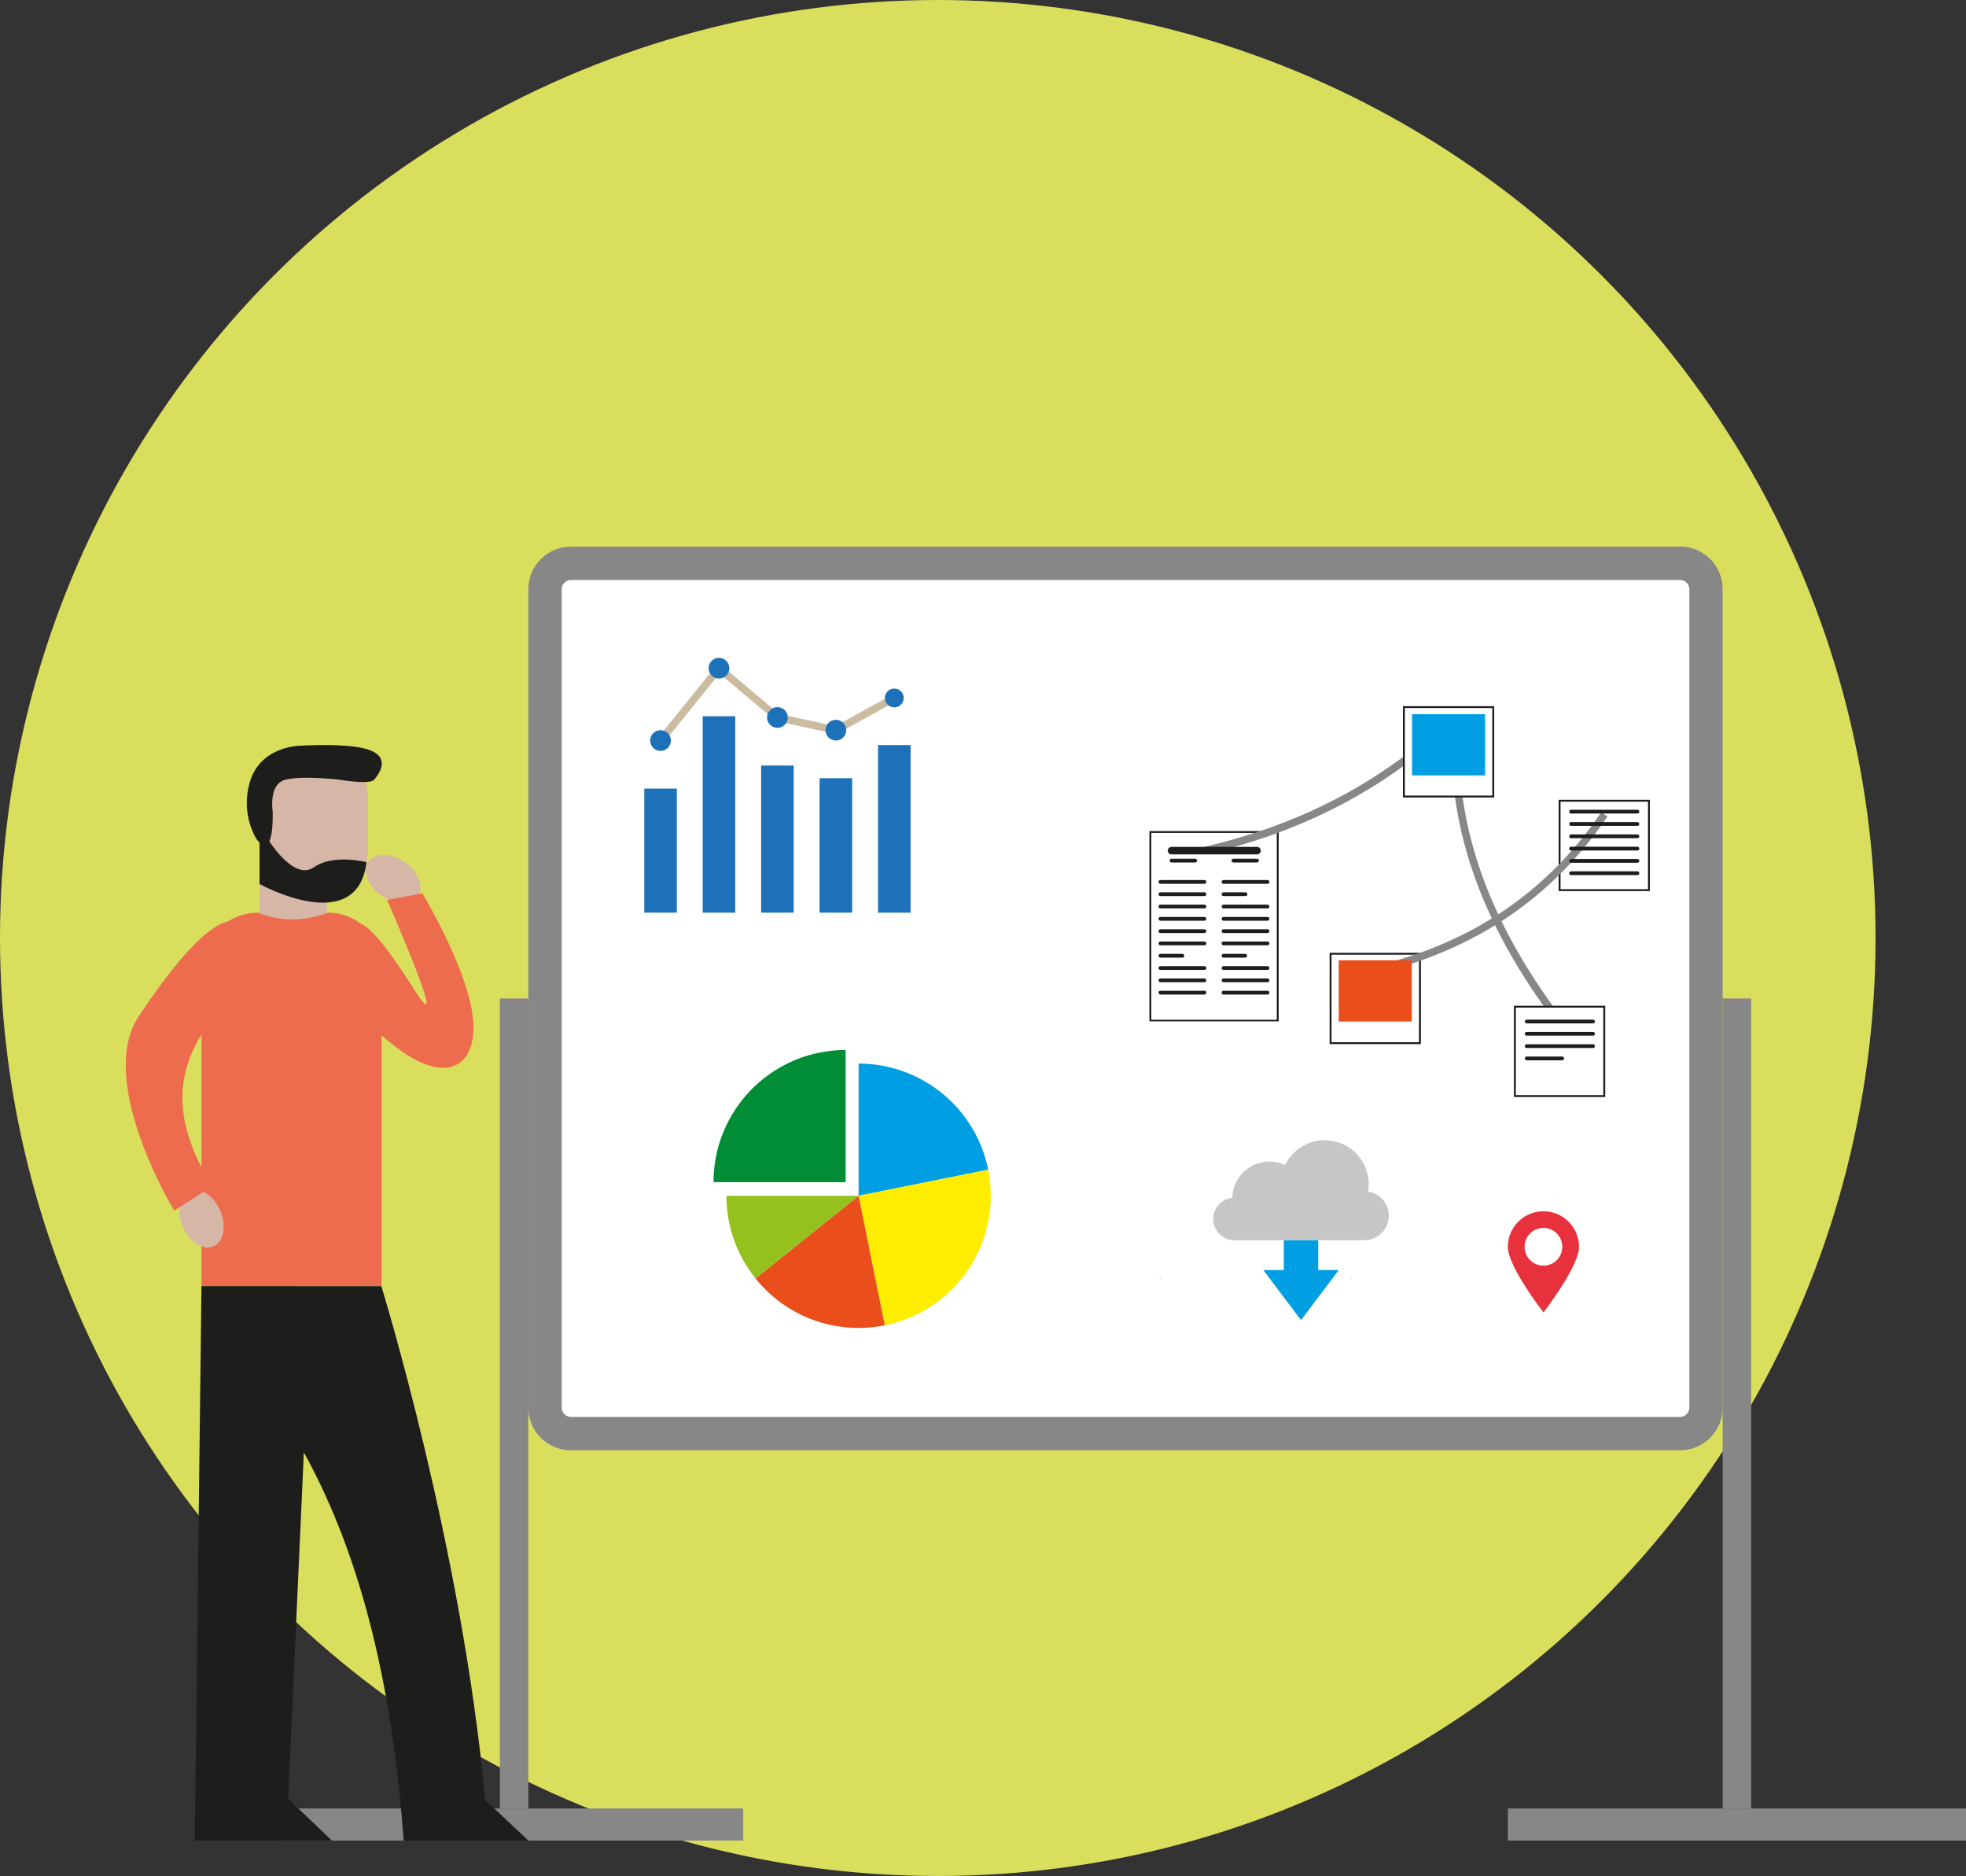 <svg xmlns="http://www.w3.org/2000/svg" viewBox="0 0 521.76 497.77"><rect x="0" y="0" width="521.76" height="497.77" fill="#333333" stroke="none"/><defs><style>.cls-1{fill:#dade5d;}.cls-15,.cls-2{fill:#fff;}.cls-3{fill:#878787;}.cls-4{fill:#1d1d1b;}.cls-5{fill:#d6b7a7;}.cls-6{fill:#ed6c4e;}.cls-7{fill:#1d71b8;}.cls-8{fill:#acdadf;stroke:#cbbba0;}.cls-15,.cls-18,.cls-19,.cls-8,.cls-9{stroke-miterlimit:10;}.cls-19,.cls-8,.cls-9{stroke-width:2px;}.cls-18,.cls-19,.cls-9{fill:none;}.cls-9{stroke:#878787;}.cls-10{fill:#008d36;}.cls-11{fill:#009fe3;}.cls-12{fill:#ffed00;}.cls-13{fill:#e94e1b;}.cls-14{fill:#95c11f;}.cls-15,.cls-18,.cls-19{stroke:#1d1d1b;}.cls-15{stroke-width:0.5px;}.cls-16{fill:#c6c6c6;}.cls-17{fill:#e7323e;}.cls-18,.cls-19{stroke-linecap:round;}</style></defs><g id="Layer_2" data-name="Layer 2"><g id="Layer_1-2" data-name="Layer 1"><circle class="cls-1" cx="248.88" cy="248.88" r="248.88"/><rect class="cls-2" x="144.65" y="149.46" width="308.11" height="230.92" rx="6.92"/><path class="cls-3" d="M445.84,153.88a2.5,2.5,0,0,1,2.5,2.5V373.46a2.51,2.51,0,0,1-2.5,2.5H151.56a2.51,2.51,0,0,1-2.49-2.5V156.38a2.5,2.5,0,0,1,2.49-2.5H445.84m0-8.84H151.56a11.34,11.34,0,0,0-11.34,11.34V373.46a11.34,11.34,0,0,0,11.34,11.34H445.84a11.34,11.34,0,0,0,11.34-11.34V156.38A11.34,11.34,0,0,0,445.84,145Z"/><rect class="cls-3" x="457.18" y="264.92" width="7.56" height="214.92"/><rect class="cls-3" x="132.66" y="264.92" width="7.56" height="214.92"/><rect class="cls-3" x="400.17" y="479.84" width="121.59" height="8.52"/><rect class="cls-3" x="75.65" y="479.84" width="121.59" height="8.52"/><path class="cls-4" d="M53.47,341.26l-1.78,147.1h36.4L76.48,477.28l4.16-91.91c16,28.95,23.63,64.21,26.5,103h33.08l-11.47-10.82c-6.1-66.87-27.54-136.28-27.54-136.28"/><path class="cls-5" d="M77.82,202H88.94a8.7,8.7,0,0,1,8.7,8.7v15a13.1,13.1,0,0,1-13.1,13.1H68.87a0,0,0,0,1,0,0V211a9,9,0,0,1,9-9Z"/><rect class="cls-5" x="68.87" y="228.71" width="17.93" height="18.4"/><path class="cls-4" d="M72.37,215.29s-1.18-7.22,3.36-8.4,14.44,0,14.44,0,7.92,1.38,9.1,0,4.35-5.54-.79-7.72S80,197.85,80,197.85s-10-.13-13.32,8.57A19.19,19.19,0,0,0,68,222.51S72.57,229.53,72.37,215.29Z"/><path class="cls-4" d="M97.28,228.77s-8.79-2.31-14,1.35-11.79-6.89-11.79-6.89h-2.6v11.33S94.77,248.88,97.28,228.77Z"/><path class="cls-6" d="M87.1,242.16c-6.38,2.3-12.58,2.45-18.56,0a15.07,15.07,0,0,0-15.07,15.07v84h47.8V256.34A14.17,14.17,0,0,0,87.1,242.16Z"/><g id="Bar_graph" data-name="Bar graph"><rect class="cls-7" x="170.98" y="209.24" width="8.64" height="32.92"/><rect class="cls-7" x="186.49" y="190.04" width="8.64" height="52.12"/><rect class="cls-7" x="202" y="203.12" width="8.64" height="39.04"/><rect class="cls-7" x="217.51" y="206.48" width="8.64" height="35.68"/><rect class="cls-7" x="233.02" y="197.69" width="8.64" height="44.47"/><line class="cls-8" x1="175.3" y1="196.49" x2="190.81" y2="177.29"/><line class="cls-8" x1="221.83" y1="193.73" x2="237.34" y2="185.19"/><line class="cls-8" x1="190.81" y1="177.29" x2="206.32" y2="190.37"/><line class="cls-8" x1="221.83" y1="193.73" x2="206.32" y2="190.37"/><circle class="cls-7" cx="175.3" cy="196.49" r="2.75"/><circle class="cls-7" cx="190.81" cy="177.29" r="2.75"/><circle class="cls-7" cx="206.32" cy="190.37" r="2.75"/><circle class="cls-7" cx="221.83" cy="193.73" r="2.75"/><circle class="cls-7" cx="237.34" cy="185.19" r="2.5"/></g><rect class="cls-2" x="305.3" y="220.71" width="33.8" height="50.07"/><path class="cls-4" d="M338.85,221v49.58h-33.3V221h33.3m.5-.5h-34.3V271h34.3V220.46Z"/><path class="cls-9" d="M319.64,225.7c27.78-6.37,49.57-18.8,67-35.66"/><path class="cls-9" d="M413.9,271q-30.82-40.5-27.3-81"/><g id="Pie_chart" data-name="Pie chart"><path class="cls-10" d="M224.43,278.6v35.07H189.36A35.07,35.07,0,0,1,224.43,278.6Z"/><path class="cls-11" d="M262.26,310.36l-34.39,6.91V282.2A35.08,35.08,0,0,1,262.26,310.36Z"/><path class="cls-12" d="M262.94,317.27a35.08,35.08,0,0,1-28.12,34.38l-6.95-34.38,34.39-6.91A34.9,34.9,0,0,1,262.94,317.27Z"/><path class="cls-13" d="M234.82,351.65a35.38,35.38,0,0,1-6.95.69,35,35,0,0,1-27.36-13.13l27.36-21.94Z"/><path class="cls-14" d="M227.87,317.27l-27.36,21.94a34.88,34.88,0,0,1-7.71-21.94Z"/></g><rect class="cls-15" x="372.58" y="187.62" width="23.72" height="23.72"/><rect class="cls-15" x="353.12" y="253.06" width="23.72" height="23.72"/><rect class="cls-15" x="402.04" y="267.1" width="23.72" height="23.72"/><rect class="cls-15" x="413.9" y="212.46" width="23.72" height="23.72"/><path class="cls-9" d="M365,257.36c25.58-6.11,46.07-19.54,60.78-41.26"/><path class="cls-16" d="M368.58,322.56a6.5,6.5,0,0,1-6.49,6.5H327.62a6,6,0,0,1-1.35-.16,5.65,5.65,0,0,1,.79-11.1,9.79,9.79,0,0,1,14-8.64,11.67,11.67,0,0,1,22.19,5,12.64,12.64,0,0,1-.16,2A6.47,6.47,0,0,1,368.58,322.56Z"/><path class="cls-16" d="M307.74,339a8.1,8.1,0,0,0,1.86.22h-1.86Z"/><path class="cls-16" d="M358.9,339.06v.15h-1.64A8.85,8.85,0,0,0,358.9,339.06Z"/><path class="cls-17" d="M409.62,321.39a9.45,9.45,0,0,0-9.45,9.45c0,5.22,9.45,17.38,9.45,17.38s9.44-12.16,9.44-17.38A9.45,9.45,0,0,0,409.62,321.39Zm0,14.42a5,5,0,1,1,5-5A5,5,0,0,1,409.62,335.81Z"/><rect class="cls-11" x="340.71" y="329.06" width="9.13" height="10.16"/><polygon class="cls-11" points="335.26 336.97 345.28 350.27 355.3 336.97 335.26 336.97"/><ellipse class="cls-5" cx="53.47" cy="323.36" rx="5.41" ry="7.98" transform="translate(-123.24 47.33) rotate(-23.24)"/><ellipse class="cls-5" cx="104.33" cy="233.2" rx="5.41" ry="7.98" transform="translate(-146.91 186.91) rotate(-55.46)"/><path class="cls-6" d="M66.64,247.83c7.54,15.75-35.34,27-10.28,66.9l-10.13,6.49s-20.9-34.31-9.4-51.59C52.32,246.36,62.5,239.16,66.64,247.83Z"/><path class="cls-6" d="M90.39,247.54a4.28,4.28,0,0,1,6.6-1.75c3.21,2.47,7.23,7.78,13,16.85,10.2,16-7.26-23.84-7.26-23.84l9.33-1.79s10.83,17.8,13.17,31.15S120,288.62,106.18,278.6C87.23,264.84,88,253.37,90.39,247.54Z"/><rect class="cls-13" x="355.29" y="254.79" width="19.38" height="16.25"/><rect class="cls-11" x="374.75" y="189.49" width="19.38" height="16.25"/><line class="cls-18" x1="405.17" y1="271.04" x2="422.78" y2="271.04"/><line class="cls-18" x1="405.17" y1="274.3" x2="422.78" y2="274.3"/><line class="cls-18" x1="405.17" y1="277.57" x2="422.78" y2="277.57"/><line class="cls-18" x1="405.17" y1="280.83" x2="414.59" y2="280.83"/><line class="cls-18" x1="416.95" y1="215.36" x2="434.56" y2="215.36"/><line class="cls-18" x1="416.95" y1="218.63" x2="434.56" y2="218.63"/><line class="cls-18" x1="416.95" y1="221.89" x2="434.56" y2="221.89"/><line class="cls-18" x1="416.95" y1="225.16" x2="434.56" y2="225.16"/><line class="cls-18" x1="416.95" y1="228.42" x2="434.56" y2="228.42"/><line class="cls-18" x1="416.95" y1="231.69" x2="434.56" y2="231.69"/><line class="cls-18" x1="307.97" y1="234" x2="319.64" y2="234"/><line class="cls-18" x1="307.97" y1="237.26" x2="319.64" y2="237.26"/><line class="cls-18" x1="307.97" y1="240.53" x2="319.64" y2="240.53"/><line class="cls-18" x1="307.97" y1="243.79" x2="319.64" y2="243.79"/><line class="cls-18" x1="307.97" y1="247.06" x2="319.64" y2="247.06"/><line class="cls-18" x1="307.97" y1="256.85" x2="319.64" y2="256.85"/><line class="cls-18" x1="307.97" y1="260.12" x2="319.64" y2="260.12"/><line class="cls-18" x1="307.97" y1="263.38" x2="319.64" y2="263.38"/><line class="cls-18" x1="307.97" y1="250.32" x2="319.64" y2="250.32"/><line class="cls-18" x1="307.97" y1="253.59" x2="313.8" y2="253.59"/><line class="cls-18" x1="324.71" y1="234" x2="336.39" y2="234"/><line class="cls-18" x1="324.71" y1="237.26" x2="330.55" y2="237.26"/><line class="cls-18" x1="324.71" y1="240.53" x2="336.39" y2="240.53"/><line class="cls-18" x1="324.71" y1="243.79" x2="336.39" y2="243.79"/><line class="cls-18" x1="324.71" y1="247.06" x2="336.39" y2="247.06"/><line class="cls-18" x1="324.71" y1="250.32" x2="336.39" y2="250.32"/><line class="cls-18" x1="324.71" y1="253.59" x2="330.47" y2="253.59"/><line class="cls-18" x1="324.71" y1="256.85" x2="336.39" y2="256.85"/><line class="cls-18" x1="324.71" y1="260.12" x2="336.39" y2="260.12"/><line class="cls-18" x1="324.71" y1="263.38" x2="336.39" y2="263.38"/><line class="cls-19" x1="310.92" y1="225.7" x2="333.6" y2="225.7"/><line class="cls-18" x1="310.92" y1="228.35" x2="317.19" y2="228.35"/><line class="cls-18" x1="327.34" y1="228.35" x2="333.6" y2="228.35"/></g></g></svg>